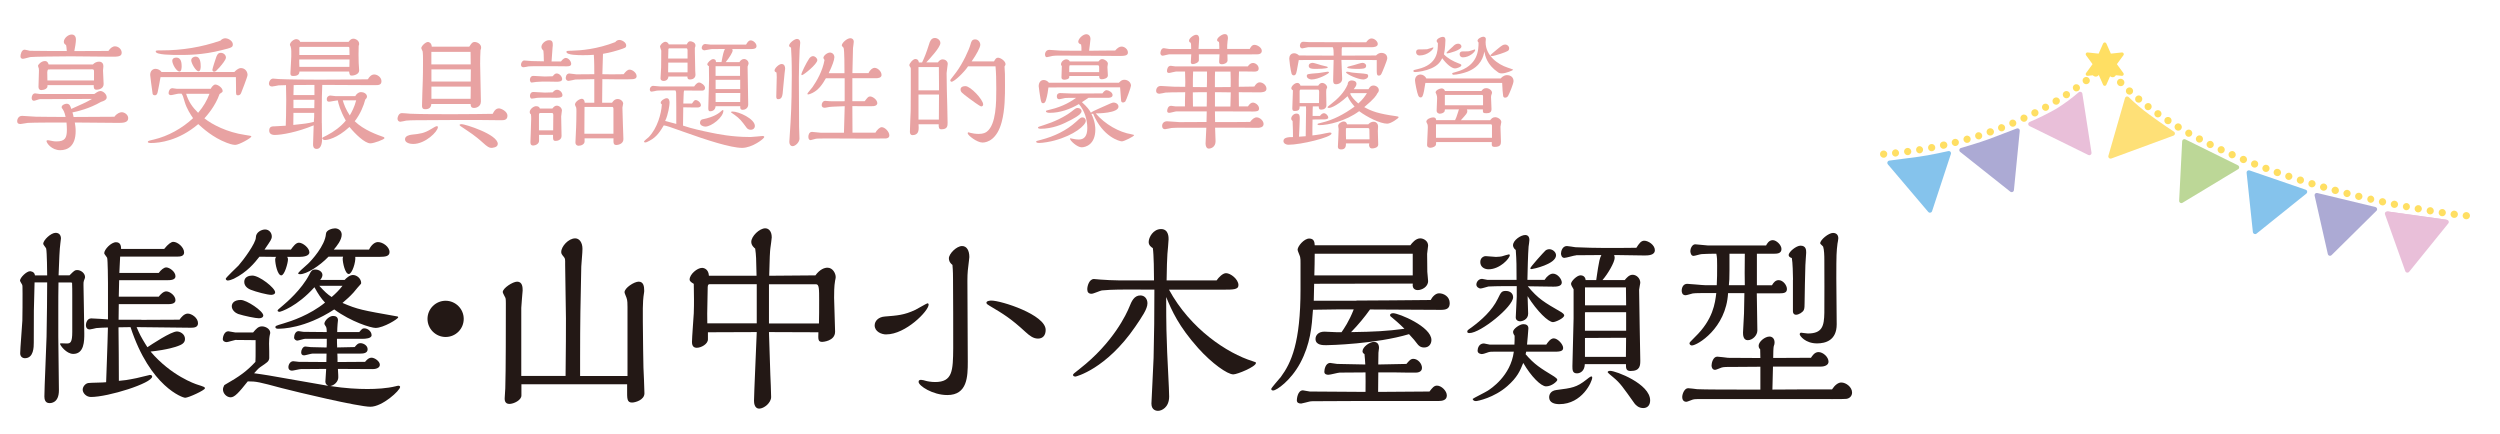 <?xml version="1.0" encoding="UTF-8"?>
<svg id="_圖層_1" data-name="圖層 1" xmlns="http://www.w3.org/2000/svg" xmlns:xlink="http://www.w3.org/1999/xlink" viewBox="0 0 530 92">
  <defs>
    <style>
      .cls-1 {
        fill: #e9bfd9;
      }

      .cls-1, .cls-2, .cls-3, .cls-4, .cls-5, .cls-6, .cls-7, .cls-8, .cls-9 {
        stroke-width: 0px;
      }

      .cls-2 {
        fill: #231815;
      }

      .cls-3 {
        fill: none;
      }

      .cls-4 {
        fill: #acaad4;
      }

      .cls-10 {
        clip-path: url(#clippath-1);
      }

      .cls-5 {
        fill: #e8a2a2;
      }

      .cls-6 {
        fill: #fee077;
      }

      .cls-11 {
        clip-path: url(#clippath);
      }

      .cls-7 {
        fill: #85c3ec;
      }

      .cls-8 {
        fill: #ffdf63;
      }

      .cls-9 {
        fill: #bcd797;
      }
    </style>
    <clipPath id="clippath">
      <rect class="cls-3" y="0" width="530" height="92"/>
    </clipPath>
    <clipPath id="clippath-1">
      <rect class="cls-3" x="396" y="9" width="129.39" height="49.68"/>
    </clipPath>
  </defs>
  <g class="cls-11">
    <g>
      <path class="cls-1" d="m510.37,56.85l8.31-10.27-12.61-1.77,4.3,12.04Z"/>
      <path class="cls-4" d="m493.96,53.75l9.52-9.41-12.32-2.97,2.8,12.38Z"/>
      <path class="cls-4" d="m493.96,54.23c-.22,0-.41-.15-.46-.37l-2.8-12.38c-.06-.25.1-.51.36-.56.07-.02.14-.02.21,0l12.32,2.97c.25.06.41.32.35.57-.02.08-.06.16-.13.22l-9.52,9.41c-.09.09-.21.14-.33.14h0Zm-2.17-12.22l2.45,10.81,8.31-8.22-10.75-2.59Z"/>
      <path class="cls-7" d="m478.08,49.15l10.57-8.48-11.9-4.09,1.33,12.57Z"/>
      <path class="cls-7" d="m478.08,49.62c-.24,0-.44-.18-.47-.42l-1.33-12.57c-.03-.26.16-.49.42-.52.07,0,.14,0,.21.02l11.9,4.09c.25.08.38.35.29.6-.03.08-.08.16-.15.22l-10.57,8.49c-.08.07-.19.1-.29.1Zm-.78-12.36l1.16,10.98,9.23-7.41-10.39-3.57Z"/>
      <path class="cls-9" d="m462.45,42.59l11.79-7.12-11.15-5.5-.64,12.62Z"/>
      <path class="cls-9" d="m462.45,43.06c-.26,0-.47-.21-.47-.47,0,0,0-.02,0-.03l.64-12.61c.01-.26.23-.46.5-.45.06,0,.13.02.18.05l11.15,5.5c.23.12.33.4.21.63-.04.08-.1.15-.18.19l-11.79,7.12c-.07.04-.16.07-.24.07h0Zm1.08-12.35l-.56,11.01,10.29-6.21-9.73-4.8Z"/>
      <g class="cls-10">
        <g>
          <path class="cls-6" d="m447.43,33.16l13.18-4.86s-2.52-1.62-5.23-3.62c-1.57-1.14-3.05-2.4-4.43-3.76l-3.52,12.24Z"/>
          <path class="cls-6" d="m447.43,33.63c-.26,0-.47-.21-.47-.47,0-.04,0-.09.02-.13l3.52-12.24c.07-.25.33-.4.58-.32.08.02.15.07.21.12,1.37,1.34,2.83,2.58,4.38,3.71,2.67,1.97,5.18,3.59,5.2,3.61.22.14.28.43.14.65-.06.09-.14.15-.23.19l-13.17,4.85c-.05.02-.11.03-.16.03Zm3.75-11.82l-3.04,10.59,11.42-4.21c-1.51-1.01-3-2.05-4.47-3.12-1.37-1.01-2.68-2.09-3.92-3.25Z"/>
          <path class="cls-1" d="m442.94,32.44l-1.94-12.51c-1.52,1.31-3.14,2.51-4.85,3.56-1.84,1.05-3.74,1.98-5.69,2.81l12.48,6.14Z"/>
          <path class="cls-1" d="m442.94,32.91c-.07,0-.14-.02-.21-.05l-12.48-6.14c-.23-.11-.33-.4-.22-.63.05-.1.14-.18.24-.23,1.93-.82,3.81-1.75,5.63-2.78,1.68-1.04,3.28-2.22,4.78-3.51.2-.17.49-.15.67.04.06.07.1.15.11.24l1.94,12.51c.04.26-.14.5-.39.54-.02,0-.05,0-.07,0h0Zm-11.35-6.58l10.75,5.28-1.67-10.78c-1.35,1.12-2.77,2.15-4.27,3.06-1.56.9-3.16,1.71-4.81,2.43Z"/>
          <path class="cls-4" d="m426.47,40.25l1.24-12.58s-3.98,1.53-5.93,2.26-5.94,1.89-5.94,1.89l10.63,8.43Z"/>
          <path class="cls-4" d="m426.47,40.73c-.11,0-.21-.03-.29-.1l-10.63-8.43c-.2-.16-.24-.46-.08-.66.06-.08.14-.13.24-.16.04-.01,4-1.16,5.91-1.88,1.93-.73,5.89-2.24,5.93-2.26.24-.09.52.03.61.27.03.07.04.14.03.22l-1.24,12.58c-.02.24-.23.43-.47.43h0Zm-9.62-8.7l9.24,7.33,1.08-10.96c-1.74.67-3.48,1.33-5.22,1.99-1.41.52-3.81,1.25-5.1,1.64h0Z"/>
          <path class="cls-7" d="m409.15,44.63l3.99-12.12s-4.03.91-6.32,1.21l-6.24.82,8.57,10.1Z"/>
          <path class="cls-7" d="m409.15,45.1c-.14,0-.27-.06-.36-.17l-8.57-10.1c-.17-.2-.14-.5.06-.67.07-.06.15-.1.24-.11l6.24-.82c2.24-.29,6.24-1.19,6.28-1.2.25-.06.51.1.56.36.02.08.01.17-.01.25l-3.99,12.13c-.06.19-.24.32-.45.32h0Zm-7.65-10.22l7.46,8.8,3.47-10.54c-1.3.28-3.87.82-5.55,1.04l-5.38.7Z"/>
          <path class="cls-8" d="m522.87,46.49s-.05,0-.08,0h0c-.42-.03-.74-.4-.71-.82s.4-.74.82-.71c.02,0,.03,0,.05,0h0c.42.05.73.43.68.85-.04.39-.37.68-.76.68h0Zm-2.56-.3s-.07,0-.1,0h0c-.42-.04-.73-.42-.69-.84s.42-.73.84-.69c.02,0,.03,0,.05,0h0c.42.06.72.45.66.87-.05.38-.38.67-.76.67h0Zm-2.55-.35s-.07,0-.11,0h0c-.42-.06-.71-.45-.65-.87s.45-.71.87-.65h0c.42.06.71.46.64.88-.06.37-.38.65-.75.65Zm-2.55-.39s-.08,0-.12,0h0c-.42-.07-.71-.46-.64-.88.07-.42.46-.71.88-.64h0c.42.07.7.47.63.89-.06.37-.38.64-.75.64h0Zm-2.54-.42s-.09,0-.13-.01h0c-.42-.07-.7-.47-.63-.89.07-.42.47-.7.89-.63h0c.42.07.7.48.62.89-.07.37-.38.63-.76.64Zm-2.53-.46s-.1,0-.14-.01h0c-.41-.1-.67-.51-.58-.92.09-.39.47-.65.86-.59h0c.42.08.69.49.61.9-.07.36-.38.62-.75.62Zm-2.53-.49c-.05,0-.1,0-.15-.01h0c-.42-.08-.69-.49-.6-.91.08-.42.49-.69.91-.6h0c.42.09.69.49.6.91-.07.36-.39.61-.75.61h0Zm-2.52-.53c-.05,0-.11,0-.16-.02h0c-.42-.09-.68-.5-.59-.91.09-.42.5-.68.92-.59h0c.42.09.68.5.59.92-.08.35-.39.6-.75.61h0Zm-2.51-.56c-.06,0-.12,0-.17-.02h0c-.41-.12-.64-.55-.52-.96.11-.37.48-.6.86-.54h0c.41.1.67.51.58.93-.08.35-.39.59-.75.6h0Zm-2.51-.59c-.06,0-.12,0-.18-.02h0c-.42-.09-.68-.5-.6-.91.09-.42.5-.68.91-.6.02,0,.03,0,.05.01h0c.41.1.67.52.57.93-.08.34-.39.59-.75.59h0Zm-2.5-.62c-.06,0-.13,0-.19-.02h0c-.41-.11-.66-.53-.56-.94.11-.41.53-.66.94-.56h0c.41.11.66.53.55.94-.09.34-.39.57-.74.58Zm-2.48-.65c-.07,0-.13,0-.2-.03h0c-.42-.09-.68-.51-.58-.92s.51-.68.92-.58c.02,0,.04,0,.06.02h0c.41.11.65.54.54.95-.09.33-.39.57-.74.57Zm-2.48-.69c-.07,0-.14-.01-.21-.03h0c-.41-.12-.65-.54-.53-.95.12-.41.54-.65.95-.53h0c.41.12.65.54.53.95-.09.33-.4.56-.74.56h0Zm-2.47-.72c-.08,0-.15-.01-.22-.03h0c-.41-.12-.64-.55-.52-.96.12-.41.55-.64.96-.52h0c.41.12.64.55.51.96-.1.32-.4.55-.74.55Zm-2.46-.76c-.08,0-.16-.01-.23-.04h0c-.41-.13-.63-.56-.5-.97.13-.41.56-.63.97-.5h0c.41.13.63.56.5.97-.1.32-.4.53-.73.54Zm-2.45-.8c-.08,0-.17-.01-.24-.04h0c-.4-.13-.62-.57-.49-.98.13-.4.57-.62.97-.49h0c.4.14.62.58.48.98-.11.31-.4.52-.72.52h0Zm-2.43-.83c-.09,0-.17-.01-.26-.04h0c-.41-.13-.63-.56-.5-.97.13-.41.56-.63.97-.5.02,0,.03.01.05.02h0c.4.14.62.58.48.98-.11.31-.4.52-.73.52h0Zm-2.42-.87c-.09,0-.18-.02-.27-.05h0c-.4-.15-.6-.59-.45-.99s.59-.6.99-.45h0c.4.15.6.59.45.99-.11.3-.4.5-.72.5Zm-2.4-.92c-.1,0-.19-.02-.28-.05h0c-.4-.16-.59-.6-.44-1,.16-.4.6-.59,1-.44h0c.4.16.59.6.43,1-.12.29-.4.49-.71.49Zm-2.39-.96c-.1,0-.2-.02-.29-.06h0c-.39-.16-.58-.61-.42-1.01.16-.39.61-.58,1.01-.42h0c.39.16.58.61.42,1.01-.12.29-.4.48-.72.48h0Zm-2.37-1.01c-.11,0-.21-.02-.31-.07h0c-.39-.17-.57-.63-.4-1.02.17-.39.63-.57,1.01-.4h0c.39.17.57.63.39,1.02-.12.28-.4.46-.7.46h0Zm-73.92-.13c-.43-.02-.76-.38-.74-.8.02-.38.3-.69.68-.73h0c.42-.05.81.25.86.67.05.42-.25.81-.67.86-.02,0-.04,0-.06,0h-.07Zm2.56-.24c-.43,0-.77-.35-.76-.78,0-.39.3-.72.68-.76h0c.42-.03.79.3.82.72.03.4-.26.75-.66.81h0s-.06,0-.08,0Zm2.56-.31c-.43,0-.77-.36-.76-.78,0-.38.29-.7.66-.75h0c.42-.06.81.24.87.66.06.42-.24.81-.66.87h0s-.07,0-.1,0Zm2.55-.38c-.43,0-.77-.35-.76-.78,0-.37.27-.69.64-.75h0c.42-.04.8.27.84.7.04.38-.22.73-.59.82-.04,0-.08.01-.13.01Zm63.91,0c-.11,0-.22-.02-.32-.07h0c-.38-.19-.54-.65-.35-1.03.18-.37.62-.53,1-.37.39.18.55.64.37,1.03-.13.27-.4.44-.7.44h0Zm-61.37-.44c-.43,0-.77-.35-.76-.78,0-.36.26-.68.62-.75h0c.42-.08.82.19.9.61.08.42-.19.82-.61.9h0s-.1.01-.15,0h0Zm2.52-.52c-.43,0-.77-.35-.77-.78,0-.36.25-.67.6-.75h0c.41-.12.84.11.96.52.12.41-.11.84-.52.96-.03,0-.07.02-.1.02h0c-.05.01-.11.02-.17.02h0Zm56.53-.15c-.12,0-.24-.03-.34-.08-.38-.19-.54-.65-.35-1.03s.65-.54,1.03-.35c.38.19.54.65.35,1.03-.13.26-.4.43-.69.43Zm-54.03-.44c-.43,0-.77-.35-.77-.77,0-.35.24-.66.58-.74h0c.41-.1.83.15.93.56.1.41-.15.83-.56.93h0c-.06.01-.13.02-.19.02h0Zm2.49-.67c-.43,0-.77-.35-.77-.77,0-.34.23-.64.56-.74h0c.41-.12.84.12.95.53s-.12.84-.53.95h0c-.07.02-.14.03-.21.03h0Zm49.25-.06c-.12,0-.25-.03-.36-.09-.37-.21-.5-.68-.29-1.05.2-.36.65-.5,1.01-.31.38.2.52.67.32,1.04-.13.25-.39.41-.68.41h0Zm-46.78-.68c-.43,0-.77-.35-.77-.77,0-.33.22-.63.54-.73h0c.41-.11.83.13.95.54.11.39-.1.79-.48.93h0c-.08.02-.15.04-.23.04Zm44.52-.55c-.13,0-.26-.03-.38-.1-.36-.22-.48-.7-.26-1.06.21-.35.65-.47,1.01-.28.37.21.5.68.29,1.05-.14.24-.39.39-.67.39Zm-42.08-.26c-.43,0-.77-.34-.78-.77,0-.33.21-.63.52-.73h0c.4-.16.84.04,1,.43s-.04.84-.43,1c-.02,0-.04.01-.06.02h0c-.08.03-.17.04-.25.04h0Zm2.42-.89c-.43,0-.77-.35-.77-.77,0-.32.2-.6.49-.72h0c.4-.14.84.08.98.48.13.38-.05.8-.42.96h0c-.09.03-.18.05-.28.05h0Zm37.44-.15c-.14,0-.28-.04-.4-.11-.37-.21-.5-.68-.29-1.05s.68-.5,1.05-.29c.01,0,.02.01.03.02.36.22.48.7.26,1.06-.14.23-.39.37-.66.37h0Zm-35.06-.83c-.43,0-.77-.35-.77-.77,0-.31.19-.59.47-.71h0c.4-.14.84.06.99.46.13.37-.03.78-.39.95h0c-.09.04-.2.06-.3.06h0Zm32.88-.54c-.15,0-.29-.04-.42-.12-.36-.23-.46-.71-.23-1.07.23-.36.71-.46,1.07-.23.36.23.46.71.23,1.07-.14.22-.38.35-.65.35Zm-30.52-.51c-.43,0-.77-.35-.77-.77,0-.3.17-.57.44-.7.39-.18.85,0,1.02.38.17.38,0,.84-.37,1.02h0c-.1.05-.21.07-.32.07h0Zm28.39-.93c-.16,0-.31-.05-.44-.14-.35-.24-.43-.72-.19-1.07s.72-.43,1.07-.19c.35.25.43.73.18,1.07-.14.2-.38.32-.63.33h0Zm-26.08-.2c-.43,0-.77-.35-.77-.77,0-.29.16-.56.42-.69.38-.19.84-.04,1.04.34.19.38.04.84-.34,1.04h0c-.11.06-.23.08-.35.08Zm2.27-1.2c-.43,0-.77-.35-.77-.77,0-.28.15-.54.4-.67.38-.19.84-.04,1.04.34.18.36.06.8-.29,1.01-.11.06-.24.1-.37.1Zm21.73-.12c-.17,0-.33-.06-.47-.16-.33-.27-.38-.76-.11-1.09.26-.31.71-.37,1.04-.14.34.26.4.74.14,1.08-.15.19-.37.3-.61.3Zm-19.5-1.17c-.43,0-.77-.34-.77-.77,0-.27.14-.52.37-.66.36-.23.83-.13,1.07.22s.13.83-.22,1.07c-.02.01-.03.02-.05.03-.12.07-.25.11-.39.11h0Zm17.49-.44c-.18,0-.36-.06-.49-.18-.32-.28-.35-.77-.06-1.09.27-.31.73-.35,1.05-.09.33.27.37.76.1,1.09-.15.17-.36.28-.59.28Zm-15.31-.93c-.43,0-.77-.35-.77-.77,0-.26.13-.5.35-.64.36-.23.83-.13,1.07.22.23.36.13.83-.22,1.07h0c-.12.08-.27.12-.42.12h0Zm13.37-.77c-.19,0-.38-.07-.52-.2-.31-.29-.33-.78-.04-1.09.29-.31.78-.33,1.09-.04h0c.31.29.33.78.04,1.09-.15.16-.35.25-.56.25h0Zm-11.24-.68c-.43,0-.77-.35-.77-.78,0-.25.12-.48.32-.62.35-.24.83-.14,1.07.21.23.34.15.8-.18,1.04-.13.09-.29.14-.44.14Zm9.4-1.11c-.21,0-.41-.08-.55-.23-.32-.28-.35-.77-.07-1.09.28-.32.77-.35,1.09-.07.03.02.05.05.08.08.3.3.29.79-.01,1.09-.14.14-.33.22-.53.22h0Zm-7.33-.42c-.43,0-.77-.35-.77-.77,0-.24.11-.46.3-.61.34-.26.82-.2,1.08.14.26.34.2.82-.14,1.08-.13.1-.3.16-.47.16h0Zm5.59-1.48c-.22,0-.44-.1-.58-.27-.26-.33-.21-.82.12-1.08.31-.25.77-.22,1.04.08.28.32.24.81-.08,1.09-.14.12-.32.19-.5.19Zm-3.58-.13c-.43,0-.77-.35-.77-.77,0-.23.1-.44.28-.59.33-.27.81-.23,1.09.1s.23.81-.1,1.09h0c-.14.12-.31.18-.49.18h0Zm1.94-1.69c-.43,0-.77-.34-.77-.77,0-.22.09-.43.25-.57.32-.28.81-.24,1.09.09.27.31.24.77-.05,1.06-.14.13-.32.2-.51.2Z"/>
          <path class="cls-8" d="m446.21,9.37l-1.06,2.39-2.6-.28,1.54,2.11-1.55,2.11,2.6-.28,1.06,2.39,1.06-2.39,2.6.28-1.54-2.11,1.54-2.11-2.6.28-1.06-2.39Z"/>
          <path class="cls-8" d="m446.21,9c.15,0,.28.09.34.22l.95,2.15,2.33-.25c.2-.02.39.12.41.33.01.09-.01.18-.07.26l-1.39,1.89,1.38,1.89c.12.17.08.4-.08.52-.07.05-.17.08-.26.07l-2.33-.25-.95,2.15c-.08.19-.3.27-.49.19-.08-.04-.15-.1-.19-.19l-.95-2.15-2.33.25c-.2.02-.39-.12-.41-.33-.01-.09.01-.18.07-.26l1.38-1.89-1.38-1.89c-.12-.17-.08-.4.08-.52.07-.05.17-.08.26-.07l2.33.25.95-2.15c.06-.13.19-.22.34-.22Zm1.06,3.13c-.15,0-.28-.09-.34-.22l-.72-1.63-.72,1.63c-.06.15-.22.24-.38.22l-1.77-.19,1.05,1.43c.1.13.1.31,0,.44l-1.05,1.43,1.77-.19c.16-.02.31.07.38.22l.72,1.63.72-1.63c.06-.15.22-.24.38-.22l1.77.19-1.05-1.43c-.1-.13-.1-.31,0-.44l1.05-1.43-1.77.19h-.04Z"/>
        </g>
      </g>
      <path class="cls-1" d="m510.37,57.8c-.2,0-.38-.12-.45-.31l-4.3-12.04c-.09-.25.04-.52.29-.6.07-.03.15-.03.22-.02l12.61,1.77c.26.04.44.28.4.53-.01.08-.05.16-.1.23l-8.31,10.27c-.09.11-.22.17-.37.17Zm-3.6-11.94l3.76,10.51,7.25-8.97-11.01-1.54Z"/>
    </g>
  </g>
  <g>
    <path class="cls-5" d="m24.27,24.73c.47-.65,1.13-.94,1.52-.94.65,0,1.39.55,1.39,1.26,0,1-1.18,1-2.15,1-1.31,0-7.73-.08-9.17-.08.08.45.18,1.05.18,1.81,0,3.2-1.7,4.06-3.27,4.06-1.83,0-2.91-1.52-2.91-1.94,0-.16.21-.18.31-.18.13,0,.81.16.97.18.24.05.5.08.81.08,1.83,0,2.23-.73,2.23-2.49,0-.5-.03-1.02-.08-1.52-1.68,0-6.94,0-8.2.08-.24,0-1.28.24-1.55.24-.5,0-.71-.18-.71-.63,0-.21.16-1.1,1.05-1.1.34,0,2.52.16,2.91.18.89.03,5.32.05,6.31.05-.05-.21-.24-1.13-.6-1.62-.21-.26-.24-.31-.24-.45,0-.42.63-.73,1.07-.73.65,0,.81.58.97,1.1.16-.08,1.62-.73,2.44-1.1.89-.39,1.62-.84,1.96-1.02l-11.06.05c-.18,0-1.05.34-1.23.34-.42,0-.5-.34-.5-.6,0-.42.24-.97.73-.97.13,0,.79.13.94.13h11.61c.29-.21.86-.63,1.28-.63.55,0,1.34.63,1.34,1.34,0,.47-.42.68-.84.84-.16.05-.34.13-.37.13-2.44,1.42-5.03,2.04-6.05,2.23.13.37.18.66.24.97l8.65-.05Zm-1.28-13.94c.39-.6.89-.97,1.39-.97.71,0,1.42.6,1.42,1.36,0,.84-.86.84-2.15.84s-7.31-.08-8.67-.08c-2.49,0-8.04.08-8.57.16-.24.05-1.31.37-1.55.37-.21,0-.52-.1-.52-.52,0-.37.21-1.42.89-1.42.18,0,.92.21,1.1.24.31.03,6.92.05,7.83.05-.05-.81-.1-1.07-.16-1.28-.16-.08-.47-.29-.47-.65,0-.79.92-1.57,1.65-1.57.58,0,.92.37.92,1.1,0,.55-.21,1.78-.34,2.41l7.23-.03Zm-3.3,2.88c.34-.37.81-.6,1.31-.6.65,0,.92.47.92.94,0,.13-.08.81-.08.94,0,.42.13,2.41.13,2.86,0,1.05-1.15,1.21-1.47,1.21-.63,0-.63-.42-.63-.97h-9.8c0,.42,0,.52-.39.81-.21.13-.63.24-.92.24-.39,0-.6-.26-.6-.68,0-.5.1-2.93.1-3.48,0-.16,0-.26-.03-.42-.03-.08-.18-.5-.18-.58,0-.18.65-1,1.47-1,.58,0,.71.5.79.73h9.38Zm.24,3.38v-1.86c0-.26,0-.5-.37-.5l-9.25.03c-.26,0-.29.5-.29.58l.03,1.76h9.88Z"/>
    <path class="cls-5" d="m44.65,18.86c.18-.34.58-.94,1-.94.52,0,1.55.68,1.55,1.36,0,.24-.08.26-.65.65-.92,2.62-2.72,4.61-3.22,5.16,1.68,1.34,4.85,2.96,8.59,3.51,1.23.18,1.36.21,1.36.34,0,.31-2.62,1.78-3.41,1.78-.6,0-1.44-.31-1.81-.45-2.96-1.13-5.08-3.09-6.03-3.96-4.17,3.54-8.2,4.01-10.06,4.01-.13,0-.63,0-.63-.24,0-.18.13-.24,1.28-.5,3.04-.71,6.05-2.41,8.31-4.53-.5-.73-1.34-1.97-1.78-3.46-.34-1.21-.39-1.34-.66-1.73h-.63c-.24,0-1.36.31-1.62.31-.21,0-.5-.1-.5-.42s.18-1.05.81-1.05c.13,0,.81.13.97.13h7.13Zm5.03-3.59c.18-.21.81-.84,1.39-.84.81,0,1.41.66,1.41,1.47,0,.37-1.34,3.77-1.39,3.88-.18.39-.5.42-.6.42-.47,0-.47-.13-.45-1.39,0-.05,0-1.62-.03-2.46h-15.98c-.08.45-.47,2.67-.6,3.17-.08.31-.18.68-.6.68-.34,0-.42-.18-.47-.29-.16-1-.52-3.9-.52-4.01,0-.92.58-1.31,1.15-1.31.42,0,1,.26,1.26.68h15.43Zm-1.89-7.15c.66,0,1.57.6,1.57,1.28,0,.63-.24.71-2.36,1.23-4.11,1.05-7.36,1.02-9.04,1.02-1.41,0-4.95,0-4.95-.73,0-.24.13-.24,1.34-.24,4.22,0,8.41-.68,12.39-2.07.26-.31.66-.5,1.05-.5Zm-9.72,7.05c-.68,0-1.55-1.6-1.55-2.28,0-.5.45-.68.84-.68.71,0,1.15.47,1.15,1.83,0,.16,0,1.13-.45,1.13Zm1.39,4.72c.52,1.65,1.26,2.75,2.54,4.03,1.15-1.36,1.83-2.54,2.41-4.03h-4.95Zm2.65-4.77c-.6,0-1.57-1.73-1.57-2.33,0-.45.45-.79.94-.79.97,0,1.07,1.31,1.07,2.04,0,.29-.03,1.07-.45,1.07Zm4.3-.71c-.55.6-.71.79-1.02.79-.24,0-.37-.24-.37-.39,0-.24.73-2.46.84-2.75.16-.37.31-.86.97-.86.55,0,1.07.45,1.07,1,0,.47-.81,1.44-1.49,2.23Z"/>
    <path class="cls-5" d="m68.23,26.07c0,.47.05,2.8.05,3.33,0,.39,0,2.17-1.15,2.17-.76,0-.76-.71-.76-.97,0-.34.05-1.57.13-4.03-3.43,1.44-6.81,2.04-8.25,2.04-.73,0-1.18-.31-1.18-.94,0-.89.68-.89,1.18-.89.13,0,1.21-.05,2.33-.13.03-1.02.1-2.88.1-5.53,0-.76-.03-1.62-.05-3.07-.6,0-1.47.05-1.6.05-.18.03-1.13.24-1.34.24-.37,0-.68-.18-.68-.63s.37-1.05.89-1.05c.18,0,1.02.08,1.23.1,1.89.1,6.47.13,8.54.13,4.01,0,8.86-.05,10.32-.08.29-.52.73-1.02,1.36-1.02s1.52.58,1.52,1.42c0,.79-.58.84-1.21.84h-1.7c-1.57,0-5.92-.03-9.64-.05-.08,1.68-.1,3.04-.1,5.82v2.25Zm5.66-17.19c.34-.45.6-.68,1.02-.68.47,0,1.23.39,1.23,1.1,0,.21-.05.31-.1.39-.03.55-.03,1.07-.03,1.86,0,.58,0,1.21.03,1.76.03.24.1,1.36.1,1.62,0,.92-1.31,1.1-1.55,1.1-.45,0-.47-.21-.58-.86h-10.53c0,.86-.81.94-1.31.94-.6,0-.6-.31-.6-.6,0-.5.18-2.96.18-3.51v-1.18c0-.24-.03-.66-.13-.94-.03-.03-.16-.31-.16-.37,0-.55.81-1.21,1.34-1.21.05,0,.65,0,.84.58h10.24Zm-11.68,15.04c0,.37-.03,2.17-.03,2.57,2.25-.24,3.01-.31,4.35-.65.08-.84.08-1.26.08-1.91h-4.4Zm4.45-3.77v-2.15c-.63,0-3.69.03-4.4.03,0,.31-.05,1.78-.05,2.12h4.45Zm-.03,2.78c0-.26.03-1.49.03-1.78h-4.45v1.78h4.43Zm7.44-8.75c0-.47,0-1,.03-1.57h-10.66v.68c0,.13.03.76.03.89h10.61Zm.03-2.52c0-.21-.03-1.18-.03-1.39,0-.16,0-.34-.26-.34h-10.17c-.13,0-.18.05-.18.21v1.52h10.64Zm1.21,8.72c.29-.52.76-.86,1.21-.86.58,0,1.28.34,1.28.97,0,.26-.24.5-.37.63-.31,1.23-1.05,3.09-2.23,4.58,1.89,1.86,4.85,2.91,6.13,3.35.1.03.18.13.18.24,0,.26-2.23,1.1-2.99,1.1-1.18,0-3.25-2.02-4.43-3.48-2.7,2.49-4.79,2.78-5.21,2.78-.26,0-.55-.16-.55-.37,0-.16.1-.21.97-.63,1.49-.76,2.96-1.86,4.01-3.12-1.23-2.2-1.55-3.56-1.7-4.3-.26,0-1.57.29-1.86.29-.34,0-.47-.18-.47-.55,0-.52.45-.76.73-.76.18,0,.97.13,1.15.13h4.14Zm-2.65.89c.26.84.63,1.91,1.49,3.2.39-.66,1.02-1.83,1.36-3.2h-2.86Z"/>
    <path class="cls-5" d="m105.72,22.97c.58,0,1.86.68,1.86,1.55s-.63.97-1.26.97c-.76,0-4.35-.05-4.74-.05h-5c-1.23,0-7.2.05-8.54.05-.42,0-1.57.03-1.94.08-.18.03-1.02.24-1.23.24-.37,0-.6-.29-.6-.65s.26-1.18.92-1.18c.5,0,1.28.1,1.78.13,2.2.1,6.68.1,9.01.1,3.46,0,6.39-.05,8.49-.08.37-.86.86-1.15,1.26-1.15Zm-18.13,7.55c-.63,0-1.73-.21-1.73-1,0-.73,1-.92,1.41-.97,1.83-.18,2.67-.31,4.06-1.15.58-.34,1.07-.65,1.26-.65s.24.08.24.21c0,.92-2.67,3.56-5.24,3.56Zm11.89-20.62c.5-.76.68-1,1.13-1,.55,0,1.39.42,1.39,1.18,0,.18-.03.34-.13.55-.05.52-.08,2.28-.08,2.88,0,1.15.16,6.73.16,7.99,0,1.18-1.1,1.39-1.42,1.39-.71,0-.73-.42-.76-.84h-8.33c-.05,1.1-1,1.1-1.31,1.1-.63,0-.66-.42-.66-.76,0-.76.13-4.45.16-5.29.03-.79.05-2.23.05-4.22,0-.58,0-1.49-.08-1.99-.03-.1-.29-.58-.29-.68,0-.42.89-1.31,1.42-1.31.18,0,.76.16.81,1h7.94Zm.31,3.75l-.03-2.65h-8.31v2.65h8.33Zm.03,1.07h-8.36v2.57h8.33l.03-2.57Zm-.03,3.64h-8.33v2.59h8.31l.03-2.59Zm4.38,12.99c-.42,0-.81-.18-1.86-1.15-.34-.31-1.52-1.39-3.54-2.7-1.21-.79-1.34-.89-1.34-1,0-.13.21-.18.45-.18.68,0,7.65,2.15,7.65,4.19,0,.79-1.21.84-1.36.84Z"/>
    <path class="cls-5" d="m118.92,13.04c.39-.55.79-.76,1.02-.76.58,0,1.15.71,1.15,1.26,0,.5-.58.52-.97.52-.42,0-2.52-.03-2.99-.03h-3.56c-.89,0-1.15.03-1.55.05-.16.03-.84.18-1.02.18-.42,0-.55-.26-.55-.55,0-.37.29-.89.68-.89.18,0,.37.03.63.05.58.08.86.08,3.54.13,0-1.21-.08-1.94-.1-2.25-.16-.16-.42-.45-.42-.79,0-.68.84-1.44,1.62-1.44s.79.52.79,1.13c0,.08-.03.37-.05.45-.03.42-.16,2.46-.21,2.93h1.99Zm-1.81,9.96c.24-.29.5-.6.92-.6.52,0,1.1.47,1.1,1.02,0,.18-.16,1.05-.16,1.26,0,.58.08,3.48.08,4.14,0,.81-.79,1.05-1.21,1.05-.6,0-.6-.21-.6-1.28h-2.96v1.26c0,.63-.73,1-1.23,1-.6,0-.6-.45-.6-.76,0-.08.16-4.14.16-4.93,0-.21,0-.71-.05-.92-.08-.05-.26-.16-.26-.5,0-.58.81-1.23,1.34-1.23.63,0,.73.29.81.5h2.67Zm-1.99-5.71c-.29,0-1.21.05-1.47.08-.13,0-.76.13-.92.13-.34,0-.39-.47-.39-.6,0-.29.16-.81.73-.81.34,0,2.04.13,2.44.13s.89-.03,1.65-.05c.21-.24.47-.6.84-.6.63,0,1.18.68,1.18,1.21s-.76.55-1.15.55c-.26,0-1.49-.03-1.78-.03h-1.13Zm.16,3.41c-.94,0-1.15.03-1.47.05-.16.03-.89.16-1.07.16-.34,0-.39-.45-.39-.6,0-.21.1-.81.73-.81.34,0,2.04.13,2.44.13s.89-.03,1.65-.05c.26-.29.52-.55.92-.55.58,0,1.15.58,1.15,1.15,0,.42-.47.55-1.21.55-.29,0-1.68-.03-1.99-.03h-.76Zm1.99,6.92c0-.5.03-2.96.03-3.14s0-.52-.26-.52h-2.52c-.21,0-.26.18-.26.37v3.3h3.01Zm8.72-5.84v-5c-.47,0-3.88.08-4.03.08-.21.03-1.21.29-1.44.29-.21,0-.58-.16-.58-.6,0-.03,0-.97.76-.97.24,0,1.26.18,1.49.18.52,0,3.2-.03,3.8-.03,0-1.1,0-2.7-.1-4.11-.63.05-1.31.08-2.25.08s-3.56,0-3.56-.71c0-.21.1-.21,1.15-.24,1.89-.05,5.32-.31,9.22-1.83.31-.45.76-.45.86-.45.52,0,1.44.5,1.44,1.15,0,.5-.18.52-1.65,1-1.7.52-2.75.71-3.27.79-.08,2.02-.08,2.65-.13,4.32,1.31.05,2.41.03,4.51,0,.39-.5.79-.97,1.26-.97.6,0,1.49.66,1.49,1.39,0,.5-.47.6-.81.63-.63.08-5.42.03-6.45,0,0,.71-.05,4.22-.05,5h2.1c.18-.26.5-.79,1.21-.79.6,0,1.15.5,1.15.97,0,.13-.16.71-.16.84,0,1.07.21,6.31.21,6.71,0,1.05-1.23,1.23-1.47,1.23-.66,0-.66-.42-.63-1.41h-6.13v.65c0,.6-.68.92-1.31.92-.21,0-.63-.16-.63-.71,0-.1.05-.86.05-1.1.05-.89.16-2.96.16-5.45,0-.45,0-.6-.05-.84-.03-.08-.26-.5-.26-.6,0-.63.97-1.26,1.47-1.26.29,0,.58.26.6.84h2.04Zm4.06,6.58v-5.32c0-.08-.05-.37-.21-.37h-5.92c0,.68-.03,3.98-.03,4.74v.94h6.16Z"/>
    <path class="cls-5" d="m146.7,21.95c.05-.05.31-.42.37-.5.13-.16.24-.24.39-.24.47,0,1.13.55,1.13,1.1,0,.39-.45.45-.6.47-.37.03-2.65-.03-3.14-.03-.03,1.81-.05,2.38-.05,3.88,1.91.65,4.01,1.1,6.05,1.52,1.15.24,4.32.89,7.91.89h.45c.39,0,2.38-.21,2.44-.21.18,0,.37.03.37.21,0,.37-2.57,2.31-4.69,2.31-2.38,0-7.44-1.62-12.34-3.38-3.17-1.13-3.51-1.26-4.27-1.39-.71,1.18-1.47,2.46-3.01,3.25-.29.16-.68.37-.92.37-.1,0-.26-.05-.26-.16,0-.21.84-.81,1-.97,1.83-1.91,2.67-4.95,2.78-6.94-.1-.08-.24-.18-.24-.34,0-.47.84-.97,1.28-.97.47,0,.6.55.6.92,0,.55-.29,2.57-.94,3.9.34.08,1.99.55,2.36.63v-3.46c0-1.86-.03-3.01-.03-3.12-.03-.34-.08-.42-.16-.52h-2.38c-1,0-1.23.03-1.57.05-.16.03-.92.21-1.1.21-.29,0-.37-.26-.37-.5,0-.37.31-.73.71-.73.21,0,1.26.13,1.49.13h7.2c.24-.34.63-.84,1.05-.84.45,0,1.26.63,1.26,1.13,0,.31-.18.55-.5.58-.31.03-1.89,0-2.25,0h-1.7c-.05.16-.08.47-.08.68-.03.29-.05,1.76-.08,2.07h1.86Zm-1.1-12.55c.24-.5.45-.65.71-.65.39,0,1.13.26,1.13.89,0,.16-.05.34-.13.5v.81c0,.65.08,4.06.08,4.09,0,.1.05.76.05.81,0,.71-.6,1-1.13,1-.55,0-.58-.29-.58-.63h-4.03c-.03.6-.45.94-1.02.94-.34,0-.65-.18-.65-.52s.1-1.96.13-2.36c0-.05.03-3.25.03-3.56-.03-.08-.26-.73-.26-.81,0-.42.66-1.05,1.13-1.05.1,0,.55.05.71.55h3.85Zm.16,3.01v-1.83c0-.1-.08-.34-.21-.34h-3.64c-.08,0-.21.08-.21.18l-.05,1.99h4.11Zm0,2.93v-2.07h-4.09c0,.81,0,1.15-.03,2.07h4.11Zm3.17,9.96c2.52-.5,3.48-1.34,3.75-1.55.03-.05.47-.42.55-.42.1,0,.13.1.13.13,0,1.39-2.52,3.38-3.83,3.38-.42,0-1.13-.26-1.13-.79,0-.37.18-.68.52-.76Zm9.22-15.82c.31-.52.55-.92,1-.92.52,0,1.23.6,1.23,1.21,0,.55-.6.63-1.1.63h-4.06c.05.08.1.16.1.31,0,.39-.68,1.49-1.47,2.46h2.91c.18-.34.55-.66.97-.66.47,0,.97.39.97.97,0,.1-.18.52-.21.63l.13,8.07c0,.76-.68,1.1-1.13,1.1-.58,0-.58-.37-.55-.76h-5.24c-.03.68-.52,1.07-1.15,1.07-.39,0-.39-.39-.39-.71,0-.86.16-5.06.16-6s0-1.94-.03-2.86c-.24-.1-.34-.26-.34-.39,0-.31.76-1.1,1.23-1.1.1,0,.63,0,.6.63h1.18c.26-1.44.45-2.31.73-2.78l-2.88.03c-.21,0-1.23.26-1.47.26-.26,0-.58-.21-.58-.5,0-.34.26-.84.76-.84.16,0,.94.13,1.13.13h7.49Zm-1.26,6.6v-2.04h-5.19v2.04h5.19Zm.03,2.8v-1.96h-5.21v1.96h5.21Zm.03.84h-5.24v1.91h5.21l.03-1.91Zm3.09,7c0,.34-.26.79-.89.79-.34,0-.66-.16-.84-.39-1.18-1.6-1.44-1.94-2.62-2.8-.08-.05-.63-.42-.73-.52,0-.13.24-.16.31-.16,1.36,0,4.77,1.55,4.77,3.09Z"/>
    <path class="cls-5" d="m164.2,14.96c0-.5.94-1.39,1.49-1.39.58,0,.76.47.76,1,0,.13-.13.92-.13,1.07-.05.45-.24,2.33-.31,3.22-.1,1.39-.18,2.17-1.05,2.17-.39,0-.39-.37-.39-.63,0-.31.1-3.41.1-4.06,0-.71-.05-.86-.08-1-.16-.05-.39-.16-.39-.39Zm3.09-5.29c0-.52,1.13-1.42,1.68-1.42.37,0,.68.26.68.81,0,.21-.13,1.26-.13,1.52-.08,1.36-.16,4.58-.16,5.87,0,2.07.05,9.8.05,10.48,0,.34.08,2.07.08,2.46,0,.76-.86,1.6-1.47,1.6-.31,0-.68-.26-.68-.97,0-.29.24-3.69.26-4.11.21-3.22.26-8.04.26-9.82,0-3.33-.08-4.74-.16-6-.21-.08-.42-.24-.42-.42Zm2.73,6.26c-.1,0-.13-.1-.13-.16,0-.34,1.05-2.46,1.65-3.35.18-.26.5-.52.81-.52.42,0,.92.42.92.86,0,.81-2.91,3.17-3.25,3.17Zm15.56,12.21c.29-.55.92-1.18,1.34-1.18.68,0,1.62.97,1.62,1.73,0,.5-.42.63-.71.66-.13.03-5.27.03-5.74.03-1.02,0-5.92-.03-7.05-.03-1.89,0-2.02.05-2.2.1-.03,0-.94.26-1,.26-.26,0-.47-.26-.47-.68,0-.52.21-1.07.79-1.07.26,0,1.57.18,1.86.18h4.9c.03-.81.13-4.74.16-5.63-2.65.1-2.93.13-3.2.16-.13.03-.97.18-1,.18-.42,0-.68-.16-.68-.58,0-.39.26-.89.76-.89.13,0,.81.08.97.08.45.03,2.65,0,3.14,0v-4.87h-3.98c-.84,1.49-1.65,2.52-2.86,3.12-.21.1-.71.31-.89.31-.08,0-.18-.03-.18-.13,0-.16.92-1.15,1.07-1.39.89-1.26,2.17-3.46,2.57-5.79-.03-.05-.24-.34-.24-.42,0-.52.86-1.15,1.39-1.15.47,0,.94.37.94,1,0,.55-.45,1.83-1.21,3.38h3.35v-.39c0-.89,0-4.38-.18-4.98-.03-.08-.39-.39-.39-.5,0-.58,1.13-1.55,1.81-1.55.31,0,.73.18.73.76,0,.18-.13,1.1-.16,1.31-.03.84-.1,4.32-.13,5.34h3.41c.37-.79.92-1.13,1.28-1.13.68,0,1.49.76,1.49,1.52,0,.63-.86.68-1.05.68h-5.14v4.87h2.62c.63-.81.76-1,1.15-1,.55,0,1.52.71,1.52,1.42,0,.16-.08.55-.81.63-.34.05-3.77,0-4.48,0,.03,1.78.03,3.8.03,5.63h4.82Z"/>
    <path class="cls-5" d="m198.83,13.23c.26-.37.58-.65,1.02-.65.47,0,1.07.34,1.07.97,0,.18-.24,1.7-.24,1.96l.05,3.54c.03,1,.16,5.87.16,6.97,0,.63,0,1.39-1.31,1.39-.5,0-.6-.31-.58-1.07h-4.27c0,.1.03.55.03.66,0,.58,0,1.65-1.34,1.65-.21,0-.52-.16-.52-.66,0-.63.13-3.75.16-4.45.03-1.36.03-7.13.03-8.7,0-.37,0-.42-.05-.5-.13-.21-.26-.39-.26-.52,0-.39.79-1.31,1.26-1.31.16,0,.65,0,.76.73h.68c.45-.92.86-1.89,1.52-3.98.1-.34.37-1.21,1.18-1.21.52,0,1.18.42,1.18,1.07,0,.89-2.15,3.22-2.99,4.11h2.46Zm.24,5.92v-1.13c0-.55-.03-3.2-.03-3.8h-4.32v4.93h4.35Zm0,.89h-4.35v5.32h4.32l.03-5.32Zm11.66-7.02c.26-.47.45-.79.84-.79.58,0,1.6.73,1.6,1.36,0,.21-.13.39-.21.5.1,1.07.1,1.86.1,3.9,0,2.31,0,5.27-.71,7.91-.97,3.64-3.01,4.32-4.06,4.32-1.18,0-3.14-1.55-3.14-1.96,0-.08.03-.21.16-.21.08,0,.21.05.34.1.47.13,1.21.24,1.83.24,1.02,0,1.49-.29,1.76-.5,1.97-1.55,1.97-6.21,1.97-9.01,0-1.94-.03-3.41-.16-4.82h-5.82c-.79,1.21-2.91,3.27-3.51,3.27-.1,0-.26-.13-.26-.26,0-.1.05-.18.1-.26.16-.18.79-1,1.15-1.49,1.44-1.94,2.75-4.82,3.04-5.92.16-.55.26-1.05,1-1.05.63,0,1.07.6,1.07,1.15s-.79,2.02-1.83,3.51h4.74Zm-6.05,5.24c1.07,0,3.75,2.86,3.75,3.88,0,.29-.21.42-.42.42-.26,0-2.17-1.42-2.59-1.73-1.6-1.21-1.78-1.34-1.78-1.89,0-.21.13-.68,1.05-.68Z"/>
    <path class="cls-5" d="m220.73,29.63c2.75-.71,5.34-1.94,7.44-3.85.92-.84.97-.89,1.34-.89.42,0,.68.34.68.73,0,.92-2.44,3.04-6.65,4.17-.84.24-2.44.52-3.25.52-.31,0-.63-.08-.63-.26,0-.16.13-.18,1.07-.42Zm5.29-3.69c-.76.37-2.86,1.36-5.42,1.36-.39,0-.55-.13-.55-.24,0-.16.1-.18,1.36-.58,1.96-.6,4.27-1.68,5.79-2.86.84-.66.94-.73,1.28-.73.42,0,.81.29.81.68,0,.76-1.99,1.76-3.27,2.36Zm-3.75-7.41c-.08.58-.21,1.68-.5,2.59-.1.37-.24.76-.63.76-.37,0-.42-.31-.55-.94-.1-.6-.39-2.41-.39-2.72,0-.39.21-1.26,1.07-1.26.39,0,.81.21,1.1.58h14.83c.45-.45.71-.63,1.15-.63.76,0,1.42.55,1.42,1.26,0,.29-1.05,3.2-1.21,3.35-.1.08-.26.21-.5.21-.31,0-.37-.24-.39-.47-.03-.18-.18-2.31-.21-2.75l-15.2.03Zm7-7.76c0-.71,0-.94-.08-1.34-.29-.1-.6-.29-.6-.58,0-.63.97-1.6,1.73-1.6.37,0,.86.29.86,1.02,0,.39-.26,2.12-.29,2.49.86-.03,4.74-.05,5.53-.05.47-.55.92-.84,1.34-.84.68,0,1.36.58,1.36,1.28s-.86.71-1.94.71c-1.94,0-10.53-.08-12.29-.08-.29,0-1.31,0-1.78.08-.18.03-1.02.26-1.18.26-.31,0-.39-.34-.39-.63s.21-.92.92-.92c.31,0,1.99.13,2.36.16.21,0,2.96.03,3.2.03h1.26Zm10.61,17.71c.13.03.55.08.55.18,0,.24-2.12,1.31-2.59,1.31-.45,0-4.06-.92-6.1-5.87-.13.03-.24.05-.37.03.81,1.65.84,2.88.84,3.33,0,3.22-2.1,3.77-2.91,3.77-.94,0-2.46-1.42-2.46-1.81,0-.05.03-.1.1-.1s.66.16.79.16c.13.03.55.1.97.1,1.1,0,1.81-.66,1.81-2.44s-.6-3.72-1.78-5.08c-1.89,1.1-3.98,1.86-6.18,1.86-.18,0-.81-.03-.81-.31,0-.18.1-.18.86-.37,2.88-.66,4.69-1.89,5.53-2.49-1.76,0-1.91,0-2.33.03-.21.03-1.05.26-1.23.26-.37,0-.52-.24-.52-.6,0-.63.47-.71.71-.71.42,0,2.17.1,2.54.1,1.02,0,5.5-.03,6.42-.03.21-.29.5-.68.89-.68s1.26.45,1.26,1.02-.68.6-1.05.6h-4.06c-.39.26-.6.39-1.39.92,1.15,1.05,1.55,1.6,1.91,2.25.13-.21.94-.55,1.62-.86,2.62-1.18,2.91-1.31,3.17-1.31.55,0,1.05.37,1.05.86,0,1.41-4.43,1.44-4.82,1.44,1.91,2.28,4.95,4.01,7.6,4.43Zm-13.2-12.37v.24c0,.45-.79.55-1.05.55-.13,0-.6-.03-.6-.5,0-.37.08-2.07.08-2.41-.13-.08-.18-.21-.18-.34,0-.58.63-1.07,1.13-1.07.31,0,.6.16.73.45h6.08c.29-.34.45-.5.79-.5.5,0,1.21.5,1.21.97,0,.1-.1.6-.1.71,0,.26.1,1.52.1,1.78,0,.63-.89.81-1.26.81-.55,0-.58-.31-.58-.68h-6.34Zm6.34-1.86c0-.21-.05-.42-.29-.42h-5.87c-.18,0-.18.37-.18.52v.94h6.34v-1.05Z"/>
    <path class="cls-5" d="m257.57,23.63c.03.76.03,1.36.03,2.25,3.04,0,5.37,0,7.42-.03.45-.6.92-.97,1.39-.97.68,0,1.47.71,1.47,1.41,0,.76-.92.81-1.21.81-.42,0-2.46-.03-2.94-.03h-6.13c0,.42.1,2.41.1,2.86,0,1.23-.94,1.57-1.44,1.57s-.68-.58-.68-1.07c0-.47.16-2.83.16-3.35h-5.37c-.79,0-1.31,0-1.99.05-.21.03-1.21.26-1.41.26-.37,0-.6-.26-.6-.68,0-.6.42-1,1.05-1,.42,0,2.28.18,2.65.18l5.71-.03c0-.31.05-1.89.05-2.25h-6.42c-.21,0-1.26.31-1.52.31-.24,0-.45-.08-.45-.39,0-.29.13-1.1.84-1.1.13,0,.81.13.97.13h1.96c0-1.02,0-1.34.05-3.01-.42,0-2.41.03-2.86.03-.39,0-1.1.03-1.31.05-.18.03-1.07.24-1.28.24-.31,0-.71-.1-.71-.63,0-.1.05-1.02,1-1.02.29,0,2.31.16,2.75.16.79,0,1.62.03,2.41.03.03-.34.05-1.34-.03-3.25h-1.89c-.21,0-1.28.31-1.52.31-.31,0-.42-.18-.42-.42,0-.31.13-1.1.81-1.1.13,0,.81.13.97.13h15.35c.34-.5.73-.73,1.1-.73.52,0,1.21.47,1.21,1.18,0,.6-.55.65-.92.65-.29,0-1.73-.03-2.04-.03h-1.21c-.03.73-.05,1.39-.05,1.76v1.49c.47,0,2.78-.03,3.3-.05.26-.42.6-.89,1.13-.89.71,0,1.44.63,1.44,1.36s-.94.76-1.47.76c-.63,0-3.69-.03-4.4-.03,0,.42.03,2.54.03,3.01h1.91c.34-.52.68-.81,1.05-.81.52,0,1.31.55,1.31,1.26,0,.55-.45.63-1.23.63l-8.12-.03Zm7.36-13.23c.21-.39.47-.89,1.02-.89.63,0,1.55.6,1.55,1.26,0,.29-.13.55-.45.66-.24.1-.42.1-2.15.1h-4.69c0,.21.03,1.21.03,1.28-.03.55-.73.81-1.15.81-.63,0-.63-.29-.63-.58,0-.24.08-1.28.08-1.52h-4.38v1.26c0,.45-.84.81-1.26.81-.45,0-.45-.31-.45-.47,0-.24.08-1.34.1-1.6h-4.72c-.18,0-1.15.29-1.36.29-.31,0-.47-.31-.47-.55,0-.26.16-1.05.73-1.05.16,0,.97.18,1.15.18h4.64v-.34c0-.63-.03-.71-.08-.97-.1-.05-.37-.16-.37-.45,0-.52,1-1.26,1.52-1.26.63,0,.63.71.63.89,0,.29-.13,1.78-.13,2.12h4.4v-.5c0-.66-.05-.84-.08-1-.16-.05-.39-.16-.39-.39,0-.52,1.07-1.26,1.62-1.26.6,0,.68.45.68.89,0,.08-.08.52-.08.63-.08.63-.08,1.1-.08,1.62h4.74Zm-9.06,4.77h-2.93c-.03.68-.05,1.26-.05,1.6v1.68c.42,0,2.49.03,2.96.03.03-.37.03-.68.03-1.13v-2.17Zm-.03,4.38h-.79c-.55,0-1.55,0-2.17.03v.94c0,.58,0,1.34.03,2.07h2.91c.03-.58.03-1.52.03-2.04v-1Zm1.73-1.07c.97-.03,2.41-.03,3.33-.03.03-1.07,0-2.28-.03-3.27h-3.28c-.03.39-.03.84-.03,1.23v2.07Zm3.27,4.11c.03-.47.08-2.99.08-3.01-.66-.03-1.68-.03-2.25-.03h-1.1v3.04h3.27Z"/>
    <path class="cls-5" d="m278.24,28.71c.63-.08,1.1-.13,1.73-.24.26-.05,1.73-.37,1.89-.37.21,0,.42,0,.42.21,0,.79-6.45,2.38-9.17,2.38-.39,0-1.02-.24-1.02-.79,0-.81,1.15-.84,2.02-.84,0-1.05,0-1.52-.08-3.41-.13-.1-.29-.26-.29-.5,0-.5.5-1.07,1.13-1.07.68,0,.68.58.68,1.07,0,.55-.13,3.22-.16,3.83.21,0,1.18-.08,1.42-.1.05-3.06.08-4.82.08-5.69,0-.1,0-.37-.03-.63h-1.34c0,.5,0,.97-1.05.97-.5,0-.5-.34-.5-.6,0-.55.13-3.17.13-3.77-.11-.08-.34-.21-.34-.45,0-.45.71-1.13,1.26-1.13.5,0,.63.42.68.58h3.77c.13-.21.37-.58.84-.58.52,0,1.05.52,1.05.97,0,.03-.16.37-.18.42-.03.08-.03.66-.03.76.03.55.05,2.2.05,2.57,0,.63-.52.94-1.07.94s-.55-.31-.55-.68h-1.26c-.03.42-.05.66-.05,2.02h1.57c.16-.26.5-.58.81-.58.45,0,.94.5.94.94,0,.34-.68.37-.81.37-.37,0-2.12.03-2.52.03-.03.63-.03,1.28-.03,1.76v1.6Zm13.47-16.95c.39-.39.76-.55,1.13-.55.65,0,1.26.34,1.26,1.15,0,.42-1.15,3.17-1.26,3.33-.03.05-.18.34-.5.34-.42,0-.45-.29-.47-.92-.03-.34.03-2.02,0-2.38l-7.49-.03c0,.31.16,4.01.16,4.03,0,.73-.65,1.13-1.31,1.13-.6,0-.6-.52-.6-.89,0-.21.1-3.59.1-4.27l-7.39.03c-.11.39-.39,2.38-.55,2.8-.13.37-.34.45-.52.45-.31,0-.42-.29-.45-.34-.24-.81-.5-2.88-.5-3.2,0-.55.29-1.15,1.05-1.15.39,0,.76.21,1.02.47l7.34.03v-.45c0-.31,0-1.13-.21-1.34h-5.16c-.18,0-1.07.26-1.28.26-.34,0-.5-.31-.5-.55,0-.29.16-.86.71-.86.18,0,1.05.08,1.26.08l12.08.03c.29-.37.6-.81,1.15-.81.58,0,1.31.58,1.31,1.18s-.89.68-1.28.68h-6.29c-.03.13-.08.29-.08.5v1.28l7.28-.03Zm-12.08,10.09c0-.31.03-1.91.03-2.28,0-.21,0-.58-.26-.58h-3.64c-.21,0-.24.21-.24.34v2.52h4.11Zm-1.57-5c-.42,0-1.02-.26-1.02-.73,0-.45.16-.45,2.49-.63.29-.03,1.78-.29,1.91-.29.05,0,.31,0,.31.16,0,.26-2.28,1.49-3.69,1.49Zm.6-2.25c-.45,0-1.21-.03-1.21-.63,0-.5.52-.65.84-.65.26,0,1.52.42,1.81.5,1.23.29,1.39.31,1.39.47,0,.31-2.2.31-2.83.31Zm11.45,4.32c.21-.37.47-.79,1.07-.79.5,0,1.13.37,1.13.97,0,.16-.05.42-.31.68-.24.5-.63,1.13-2.78,2.93,1.55.86,2.93,1.39,6.68,1.91.47.08.6.08.6.26s-1.62,1.34-2.41,1.34c-1.49,0-4.27-1.39-5.95-2.65-2.91,2.15-6.65,2.96-8.38,2.96-.11,0-.45,0-.45-.18,0-.13.08-.16.84-.34,2.46-.55,4.82-1.81,7.02-3.41-.6-.71-1.05-1.26-1.49-2.2-2.62,2.41-3.88,2.49-3.93,2.49-.29,0-.31-.13-.31-.18,0-.08.55-.5.68-.6,1.49-1.15,2.86-2.49,3.59-4.22,0-.68.55-.84.81-.84.47,0,1.05.16,1.05.73,0,.39-.29.73-.58,1.13h3.12Zm-.03,7.44c.16-.18.5-.55,1.13-.55.52,0,.94.39.94,1,0,.13-.05.81-.05.97,0,.42.08,2.41.08,2.88,0,.6-.79.81-1.31.81-.6,0-.63-.63-.63-.76,0-.1.03-.21.05-.31h-4.95c0,.47,0,1.28-1,1.28-.71,0-.71-.45-.71-.58,0-.05.16-3.14.16-3.75,0-.1-.1-.58-.1-.68,0-.47.71-.92,1.21-.92.42,0,.58.31.68.6h4.51Zm.26,3.17c0-.26-.03-1.55-.03-1.83,0-.42,0-.55-.34-.55h-4.38c-.21,0-.26,0-.26.21v1.13c0,.16.03.89.03,1.05h4.98Zm-4.98-14.2c0-.1.21-.13.29-.13.1,0,.26.03.34.05.55.16,1.23.18,1.78.24,2.15.16,2.28.18,2.28.63,0,.47-.63.73-1.02.73-1.15,0-3.67-1.15-3.67-1.52Zm2.36-.73c-.37,0-2.12,0-2.12-.31,0-.13.16-.18,1.55-.52.26-.08,1.42-.45,1.68-.45.37,0,.79.21.79.65,0,.63-.76.63-1.89.63Zm-1.49,5.27c.31.65.68,1.13,1.73,2.07,1-.92,1.41-1.52,1.83-2.2h-3.43l-.13.13Z"/>
    <path class="cls-5" d="m309.18,13.41c.45.16.63.24.63.42,0,.37-1.02.68-1.34.68-.71,0-1.86-.97-2.72-2.17-.34.65-.76,1.47-2.31,2.15-1.18.52-2.75.79-3.46.79-.13,0-.34-.03-.34-.24,0-.18.08-.21.92-.39,4.27-.97,4.27-3.9,4.27-5.53-.13-.1-.26-.26-.26-.45,0-.45.89-.86,1.28-.86.52,0,.58.39.58.73,0,.18-.05,1.83-.31,2.99.73.79,1.94,1.47,3.07,1.89Zm-7,4.17c-.45,3.07-.68,3.07-1.02,3.07-.16,0-.34-.05-.5-.42-.24-.52-.68-2.75-.68-3.2,0-.76.52-1.23,1.18-1.23.5,0,1.02.37,1.23.84h15.75c.6-.68,1.13-.71,1.34-.71.94,0,1.39.6,1.39,1.26,0,.58-.92,2.75-1.15,3.14-.16.26-.37.37-.63.37-.21,0-.37-.08-.42-.37-.08-.39-.16-1.55-.21-2.75h-16.27Zm1.7-7.44c0,.29-1.21,1.62-2.91,1.62-.55,0-.76-.39-.76-.71,0-.39.24-.58.6-.58.29,0,1.49,0,1.73-.03.16-.03,1.23-.39,1.26-.39.05,0,.08.03.08.08Zm.58,19.96l-.03.52c-.03.42-.73.71-1.21.71-.16,0-.68-.08-.68-.6,0-.58.16-3.14.16-3.67,0-.31,0-.52-.08-.73-.05-.08-.24-.45-.24-.52,0-.55.92-.92,1.44-.92.6,0,.63.39.63.58h4.03c.13-.26.37-.79.66-1.78.1-.34.1-.39.18-.5h-2.99c-.05.42-.05.47-.29.66-.21.16-.55.26-.79.26-.08,0-.68-.08-.68-.63,0-.42.1-2.31.1-2.67,0-.26-.03-.55-.16-.84-.08-.16-.16-.29-.16-.37,0-.47.84-.86,1.31-.86.18,0,.63.18.65.55h7.75c.26-.34.5-.6,1.02-.6.58,0,1.23.45,1.23.97,0,.05,0,.1-.08.29-.1.26-.13.42-.13.65,0,.42.1,2.17.1,2.52,0,.66-.34.89-1.1.89s-.73-.18-.73-.81h-3.38c.05.1.08.26.08.37,0,.39-.13.55-1.36,1.91h6.21c.26-.31.5-.63,1.05-.63.6,0,1.31.5,1.31,1.02,0,.16-.18.86-.18,1,0,.52.1,2.75.1,3.2,0,.58-.18,1.07-1.26,1.07-.71,0-.71-.21-.68-1.02h-11.84Zm11.84-3.41c0-.16-.03-.34-.24-.34h-11.63v2.86h11.87v-2.52Zm-1.89-6.26c0-.13-.03-.31-.21-.31h-7.89v2.2h8.1v-1.89Zm-4.58-10.58c0,.81-2.78,1.47-2.96,1.47-.08,0-.21,0-.21-.1,0-.18,1.15-1.15,1.36-1.36.26-.29.63-.6,1.1-.6.37,0,.71.24.71.6Zm1.21,5.37c-.73.29-2.23.63-2.91.63-.16,0-.26-.13-.26-.26s.08-.13.81-.34c4.74-1.26,4.77-4.72,4.77-6.26-.11-.05-.21-.24-.21-.37,0-.39.81-.84,1.21-.84.29,0,.55.18.55.47,0,.1-.05.6-.05.71,0,2.83,2.57,4.69,4.66,5.37.21.08,1.18.37,1.18.47s-1.57.76-2.38.76c-.45,0-.66-.1-.86-.26-2.33-1.6-2.7-3.46-2.86-4.38-.21,1.02-.66,3.14-3.64,4.3Zm-1.6-3.72c0-.34.18-.6.6-.6.13,0,1.18,0,1.34-.03.21-.03,1.23-.39,1.26-.39s.1,0,.1.13c0,.39-1.21,1.55-2.62,1.55-.39,0-.68-.29-.68-.65Zm8.54-.05c-.24.08-1.39.45-1.78.45-.13,0-.21-.08-.21-.18,0-.13,1.36-1.23,1.62-1.44.81-.66,1.07-.84,1.52-.84.37,0,.81.34.81.76,0,.58-.21.65-1.96,1.26Z"/>
  </g>
  <g>
    <path class="cls-2" d="m14.73,58.38c1-1,1.13-1.13,1.63-1.13.79,0,1.67.67,1.67,1.5,0,.17-.04.21-.25.79-.08.29-.08.38-.08.88,0,.58.17,8.68.17,10.31,0,1.5,0,4.3-2.34,4.3-1.46,0-2.8-1.84-2.8-2.13,0-.12.17-.12.25-.12.17,0,1.04.04,1.21.04.75,0,1.13-.25,1.13-2.46v-7.85c0-.67,0-1.84-.04-2.55l-.21-.08h-2.67c-.04,2.09-.04,3.67-.04,5.34v6.05c0,1.63.13,9.68.13,11.48,0,2.71-1.71,2.71-2,2.71-.96,0-1.08-.88-1.08-1.42,0-1.79.42-10.64.46-12.65.08-3.55.13-9.35.13-11.52h-2.67c-.17,5.47-.17,6.18-.17,12.77,0,.88,0,3.3-1.88,3.3-.5,0-1-.33-1-1.04,0-1,.42-5.84.46-6.93.04-1.88.04-3.8.04-5.68,0-1.63,0-1.84-.12-2-.08-.17-.42-.67-.42-.79,0-.63,1.38-2,2.13-2,.04,0,.96.04,1.04.88h2.59c0-.42-.04-4.92-.21-5.68-.04-.17-.63-.83-.63-1,0-.79,1.63-2.34,2.63-2.34.79,0,1.13.54,1.13,1.21,0,.08-.12.92-.12,1-.17,1.25-.25,3.34-.38,6.8h2.34Zm15.23,9.43c2.88,0,3.3,0,8.1-.04.33-.5,1-1.29,1.75-1.29.79,0,2.17.88,2.17,2.04,0,.88-.83.96-1.5.96-1.63,0-9.68-.13-11.52-.13.63,1.5,1.17,2.46,1.29,2.63.13.29.96,1.54,1,1.63.88-.58,5.01-3.34,6.26-3.34.67,0,1.71.54,1.71,1.59,0,.92-.83,1.25-1.5,1.5-.29.12-2.17.79-5.8,1.17,4.38,5.17,9.56,6.89,9.81,6.97,1.54.5,1.71.54,1.71.83,0,.38-3.46,2-4.21,2-.42,0-7.39-2.25-11.56-14.98l-2.55.04c.04,1.63.08,9.56.08,11.35,1-.08,1.79-.17,3.76-.58.46-.08,2.67-.67,2.8-.67.25,0,.5.08.5.33,0,1.42-9.31,4.34-12.98,4.34-1.04,0-1.75-.88-1.75-1.54s.58-1.34,1.21-1.42c.54-.08,3.17-.08,3.76-.17l.17-4.8c.04-1.21.21-5.97.21-6.8-.46,0-2.21.08-2.46.12-.21.04-1.17.29-1.38.29-.63,0-.83-.46-.83-.92,0-.33.21-1.42,1.13-1.42.42,0,3,.17,3.55.21v-7.72c0-.67-.04-4.8-.17-5.3-.04-.17-.63-.83-.63-1,0-.79,1.46-2.34,2.5-2.34s1.08.96,1.08,1.42h9.14c.83-1.04,1.5-1.5,1.92-1.5.96,0,2.3,1.17,2.3,2.25,0,.83-.88.88-1.5.88h-12.06c0,.5-.17,2.92-.17,3.46h8.35c.46-.63,1.09-1.17,1.59-1.17.67,0,1.96.88,1.96,1.88,0,.79-1.08.83-1.63.83h-10.31c0,.5-.08,2.96-.08,3.5h8.47c.33-.46,1-1.13,1.59-1.13.75,0,1.96.88,1.96,1.88,0,.83-1.17.83-1.63.83h-10.39c0,.46-.04,2.8-.04,3.3h4.84Z"/>
    <path class="cls-2" d="m54.2,72.11c-.67,0-3.92-.04-4.3-.04-.29.04-1.59.46-1.84.46-.42,0-.83-.21-.83-.67,0-.38.29-1.63,1.17-1.63.21,0,1.25.25,1.46.25h3.8c.63-.75,1.08-1.29,1.88-1.29.71,0,1.75.5,1.75,1.38,0,.12-.04.21-.08.38-.13.58-.17,1.21-.17,1.88,0,.5.08,2.8.04,3.13-.12.71-.38.83-1.92,1.88-.38.25-.96.92-1.29,1.29,1.04.13,2,.29,3.09.46,2,.33,10.85,1.92,12.65,2.21-.33-.17-.63-.42-.63-.88,0-.42.17-2.34.17-2.71l-5.38.04c-.29,0-1.59.33-1.88.33-.42,0-.75-.25-.75-.71,0-.58.38-1.29,1.04-1.29.21,0,1,.13,1.17.13l5.84.04c0-.29.04-1.54.04-1.79h-2.96c-.29,0-1.54.38-1.79.38-.46,0-.63-.25-.63-.67,0-.5.38-1.21.88-1.21.17,0,1,.13,1.17.13l3.34.08c.04-.33.04-.71.04-1.84h-4.63c-.25,0-1.38.38-1.63.38s-.67-.25-.67-.63c0-.58.29-1.38.96-1.38.04,0,.75.12.79.12.21.04.33.04,1.08.04.63,0,3.51.04,4.09.04,0-.75-.08-1.04-.21-1.21-.04-.08-.29-.42-.29-.54,0-.67,1.04-1.67,1.84-1.67.63,0,1.04.29,1.04.92,0,.12-.08.67-.08.79-.04.25-.08,1.46-.08,1.71h4.67c.63-.71.67-.79,1.08-.79.75,0,1.54.67,1.54,1.46,0,.71-1.42.75-1.71.75h-5.63c0,.54,0,1.21.04,1.84l3.71-.08c.54-.63.75-.83,1.21-.83.67,0,1.54.5,1.54,1.29,0,.88-1,.92-1.54.92h-4.88c.04.58.04,1.08.04,1.79l5.84-.04c.25-.29.71-.88,1.38-.88.63,0,1.75.75,1.75,1.5,0,.71-.92.92-1.46.92l-7.43-.04c.08,1.04.08,1.75.08,1.79,0,.88-.83,1.71-1.71,1.84,3.21.5,5.88.63,7.89.63,1.84,0,4.13-.12,5.97-.58.17-.04.42-.12.58-.12s.38.08.38.25c0,.75-3.76,4.21-6.3,4.21s-15.48-3.09-18.82-3.96c-4.8-1.29-5.34-1.42-7.18-1.42-1.92,2.42-2.8,3.38-3.63,3.38s-1.63-.79-1.63-1.67c0-.29.13-.63.29-.92,3.3-1.88,4.76-2.96,6.59-4.92.04-.75.04-1.38.04-2.3v-2.29Zm6.68-17.65c.08.12.17.25.17.54,0,.71-.71,3.38-1.42,3.38-.79,0-1.29-2.42-1.29-3.38,0-.21.08-.42.21-.54-.58,0-3.05-.04-3.55-.04-1.04,1.33-2.59,3.25-5.43,4.67-.33.17-1,.38-1.29.38-.21,0-.42-.17-.42-.38s2.29-2.38,2.71-2.8c1.04-1.17,3.67-4.76,3.67-5.93s1.25-1.71,1.96-1.71c.88,0,1.42.75,1.42,1.46,0,.58-.17.79-1.54,2.8h5.59c.46-.63,1.04-1.46,1.71-1.46.83,0,2.21,1.13,2.21,2.04,0,.83-1.38.96-1.96.96h-2.75Zm-5.93,13.02c-.75,0-3.17-.5-4.47-.92-.58-.21-1.34-.83-1.34-1.63,0-.58.42-1.34,1.92-1.34,1.21,0,4.76,2.34,4.76,3.3,0,.33-.33.58-.88.58Zm2.55-4.97c-.79,0-3.21-.63-4.34-1.08-.29-.12-1.38-.58-1.38-1.67s1.04-1.34,1.71-1.34c1.5,0,4.84,2.63,4.84,3.55,0,.5-.71.54-.83.54Zm15.57-3.17c.29-.33,1.04-1.04,1.75-1.04.83,0,1.75.75,1.75,1.71,0,.21-.21.29-.79,1-.12.17-.71.88-.83,1-.88.96-1.29,1.29-2.34,2.21,3.21,1.38,4.13,1.54,11.48,2.84.12,0,.33.04.33.21,0,.33-3.13,2.25-4.8,2.25-.96,0-5.17-1.29-8.76-3.92-6.3,4.09-11.18,4.09-11.89,4.09-.17,0-.58,0-.58-.33,0-.25,0-.29,1.71-.79,1.67-.5,5.51-1.75,8.81-4.42-.83-.88-1.42-1.75-2.25-3.26-3.67,4.09-7.14,5.22-7.43,5.22-.12,0-.38-.08-.38-.25s.12-.25,1.21-1.17c.63-.54,3.84-3.25,5.51-6.47.33-.67.54-1.08,1.25-1.08.79,0,1.54.46,1.54,1.17,0,.33-.25.83-.5,1.04h5.22Zm2.25-4.88c.13,1.08-.67,3.63-1.38,3.63-.79,0-1.29-2.42-1.29-3.25,0-.12.04-.25.08-.42h-3.09c-1.92,2-4.67,3.71-6.01,3.71-.13,0-.42,0-.42-.17s.88-1,2.09-2.04c.71-.67,3.63-3.84,3.8-6.34.04-.83,1.38-1.17,1.92-1.17.67,0,1.42.46,1.42,1.33,0,1.17-1.04,2.42-1.67,3.17h7.47c.5-1.04,1.25-1.59,1.88-1.59,1.04,0,2.46,1,2.46,2.13,0,.88-.92,1-2,1h-5.26Zm-7.64,6.13c1.17,1.25,1.67,1.75,2.63,2.38.83-.71,1.59-1.46,2.3-2.38h-4.92Z"/>
    <path class="cls-2" d="m94.47,71.44c-2.09,0-3.84-1.71-3.84-3.84s1.75-3.84,3.84-3.84,3.84,1.71,3.84,3.84-1.71,3.84-3.84,3.84Z"/>
    <path class="cls-2" d="m133.03,79.7v-14.61c0-.63,0-1.42-.21-1.96-.04-.17-.42-.96-.42-1.17,0-.92,2.04-2.25,3-2.25,1.04,0,1.17,1.04,1.17,1.88,0,.12,0,.38-.04.5-.17.96-.25,2.29-.25,3.25v2.8c0,2.96.13,9.72.13,9.77.04.79.21,4.63.21,5.47,0,1.42-1.96,1.96-2.63,1.96-1.13,0-1.04-.92-1.04-2.84v-1.04h-22.41v2.38c0,1-1.63,1.79-2.55,1.79-1,0-1-.88-1-1.17,0-.33.13-1.88.13-2.13.12-3.55.12-13.81.12-17.95,0-.29,0-.96-.08-1.21-.08-.21-.58-1.04-.58-1.25,0-.83,2.13-2.21,3.05-2.21,1.17,0,1.17,1.29,1.17,1.88,0,.17-.29,3.17-.29,3.67v14.44h9.39c.08-4.84.08-10.81.08-12.19,0-1.63-.17-9.56-.17-11.35,0-1.17.04-1.33-.29-1.71-.46-.54-.54-.71-.54-1.04,0-1.17,1.54-2.88,2.96-2.88.88,0,1.54.88,1.54,2.21,0,1.04-.21,2.71-.25,3.76-.17,7.72-.25,11.73-.25,19.45v3.76h10.06Z"/>
    <path class="cls-2" d="m172.87,58.38c.96-1.33,1.96-1.63,2.55-1.63,1.13,0,1.75,1.21,1.75,2,0,.12-.08.63-.13.75-.21,1.17-.21,2.67-.21,3.63s.21,6.05.21,7.18c0,2.04-2.67,2.17-2.71,2.17-.92,0-.88-.5-.83-2.04l-10.48-.04.29,9.01c.04.71.17,4.01.17,4.76,0,1.21-1.5,2.46-2.55,2.46-.29,0-1.08-.17-1.08-1.67,0-1.29.5-12.23.58-14.56l-10.35.04v1.5c0,1-1.42,1.79-2.38,1.79s-1-.88-1-1.25c0-.88.33-5.09.38-6.05.08-2.25.04-3.63,0-6.26-.42-.25-.88-.5-.88-.92,0-1.08,1.59-2.46,2.63-2.46.46,0,1.38.29,1.46,1.67h10.1c-.08-3.8-.08-4.21-.29-5.76-.21-.17-.83-.67-.83-1.42,0-1.21,1.75-2.88,2.96-2.88.63,0,1.38.5,1.38,1.92,0,.33-.25,1.96-.29,2.3-.08.58-.17,2.17-.25,5.84l9.81-.08Zm-12.44,10.18v-8.31h-10.02c-.38,0-.38.54-.38.83-.12,5.68-.12,6.3-.08,7.47h10.48Zm13.19,0c.04-.54.04-4.01.04-4.84,0-2.5,0-3.46-.67-3.46h-9.97v8.31h10.6Z"/>
    <path class="cls-2" d="m187.89,70.9c-1.08,0-2.46-.63-2.46-1.92,0-.92.79-1.79,2.17-1.88,2.59-.21,4.09-.29,6.47-1.42.42-.21,2.42-1.38,2.55-1.38.17,0,.25.12.25.29,0,1.33-4.88,6.3-8.97,6.3Zm13.27-16.11c0-1,1.63-2.63,2.8-2.63,1,0,1.54.96,1.54,2.34,0,.12-.08.67-.08.75-.21,1.71-.33,2.46-.33,4.26,0,2.42.08,14.48.08,17.19,0,3.13-.08,7.05-4.34,7.05-3.09,0-6.09-1.96-6.09-2.8,0-.38.29-.42.54-.42s.71.12,1,.21c.21.08,1.13.25,1.96.25,3.71,0,3.8-2.38,3.84-7.18.04-2.09-.04-12.35-.04-14.65,0-.46,0-1.71-.12-3-.75-.58-.75-1.17-.75-1.38Zm18.9,16.99c-.96,0-1.71-.54-2.63-1.38-3.17-2.92-4.72-3.84-7.6-5.55-.42-.25-.71-.42-.71-.67,0-.42.88-.46,1.04-.46,2.09,0,11.52,3,11.52,6.22,0,1.13-.58,1.84-1.63,1.84Z"/>
    <path class="cls-2" d="m240.67,69.27c-6.18,9.01-12.6,10.56-12.65,10.56-.25,0-.54-.08-.54-.33,0-.21.17-.33,1.46-1.34,7.05-5.51,9.89-11.6,10.52-13.19.42-1.04.96-2.34,2.3-2.34.92,0,1.5.75,1.5,1.67,0,1.21-1.17,2.88-2.59,4.97Zm7.14-7.89c4.55,8.39,12.39,13.52,17.74,15.19.63.21.71.21.71.38,0,.79-3.96,2.42-4.8,2.42-1.25,0-4.55-2.34-7.43-5.55-4.17-4.67-5.59-7.93-6.8-10.85,0,6.47.08,8.22.21,11.73.04,1.34.42,7.89.42,9.35,0,2.34-1.59,3.05-2.38,3.05-.25,0-1.38-.08-1.38-1.54,0-.33.42-8.18.46-9.68.13-4.72.17-9.72.17-14.48-7.8-.04-8.64-.04-11.14.17-.33.04-1.79.71-2.17.71-.63,0-.92-.33-.92-.96,0-.71.42-2.17,1.42-2.17.21,0,1.17.12,1.38.12.92.08,2.92.17,3.84.17h7.51c0-1.5-.04-5.51-.25-6.84-.33-.21-.88-.58-.88-1.29,0-1,.96-2.75,2.63-2.75s1.59,1.92,1.59,2.17c0,.46-.21,2.63-.25,3.13-.08,1.29-.12,2.55-.17,5.59h10.6c.42-.63,1.29-1.54,2-1.54.96,0,2.63,1.29,2.63,2.54,0,.96-1.13.96-3.25.96h-11.48Z"/>
    <path class="cls-2" d="m287.57,63.72c.88,0,13.73-.08,15.73-.12.38-.71,1.04-1.42,1.79-1.42.96,0,2.25.67,2.25,2.09,0,1.21-.79,1.42-1.88,1.42l-15.02-.08c-1.13,1.59-2.46,3.21-4.01,4.8,5.05-.08,7.55-.21,11.31-.71-1.21-1.21-2.04-1.88-2.63-2.38-.21-.12-.42-.33-.42-.5,0-.33.38-.42.67-.42,1.17,0,8.1,2.84,8.1,5.68,0,.71-.42,1.59-1.54,1.59-.79,0-1.21-.42-1.5-.83-.54-.71-.63-.83-1.71-2-6.97,2.09-16.86,2.34-17.57,2.34s-2.25,0-2.25-1.33c0-.79.63-1.54,1.88-1.54.38,0,2.29.12,2.71.12h.92c.5-.71,1.63-2.34,2.59-4.84h-3.05c-1,0-3.46.04-5.59.08-.25,3.59-.54,7.26-2.71,11.31-2,3.71-5.01,5.8-5.72,5.8-.17,0-.42-.04-.42-.33,0-.21,1.71-2.13,2.04-2.54,2.21-3,4.17-7.26,4.17-18.57v-5.51c0-.58,0-1.04-.08-1.34-.04-.25-.54-1.29-.54-1.54,0-.75,1.38-2.38,2.46-2.38s1.13.83,1.17,1.42h20.28c.33-.46,1.13-1.46,2.09-1.46.71,0,1.67.54,1.67,1.54,0,.25-.21,1.46-.21,1.75,0,.63.04,3.21.04,3.8,0,.25.17,1.63.17,1.96,0,1.25-1.34,1.92-2.21,1.92-.17,0-1.25-.04-1.04-1.38-2.96,0-17.61.04-20.91.04,0,.5-.08,3-.08,3.59h9.06Zm15.48,19.28c.58-.75.96-1.25,1.59-1.25.96,0,2.09,1.13,2.09,2.09,0,1.04-1.04,1.17-1.75,1.17h-16.94c-1.17,0-6.97.04-8.31.04-1.58,0-1.75,0-2.13.08-.21.04-1.59.42-1.75.42-.54,0-.92-.17-.92-.71,0-.29.17-2.09,1.29-2.09.21,0,1.21.25,1.46.25l11.81.08c.04-.79,0-3.76,0-4.13l-5.47.04c-.33,0-2,.46-2.38.46-.17,0-.88,0-.88-.63,0-.42.21-1.88,1.25-1.88.21,0,1.21.21,1.46.21l5.97.12c0-.12-.13-2.09-.17-2.21-.17-.08-.42-.29-.42-.58,0-.92,1.5-2,2.42-2,1.04,0,1.08,1,1.08,1.29,0,.17-.08.83-.12,1,0,.33-.04,2.13-.04,2.5l5.97-.12c.54-.63.88-1.08,1.46-1.08.96,0,1.84,1,1.84,1.92s-1,1-1.25,1c-.63.04-3.67-.04-4.34-.04h-3.67l-.04,4.13,10.89-.08Zm-3.55-24.62v-4.59h-20.78c0,.67-.04,3.88-.08,4.59h20.87Z"/>
    <path class="cls-2" d="m311.98,69.4c2.04-1.5,4.34-3.55,5.55-6.05.67-1.38.79-1.67,1.71-1.67s1.54.54,1.54,1.34c0,2-6.89,7.59-9.26,7.59-.12,0-.46,0-.46-.29s.08-.33.92-.92Zm15.82,3.67c.25-.38.88-1.34,1.59-1.34.83,0,2,1.25,2,2.04s-.92.79-2.21.79h-5.63l-.12.54c1.92,2.21,3.05,2.88,6.05,4.72.29.21.67.46.67.71,0,.29-1.17,1.38-2.38,1.38-1.08,0-3.17-2.09-4.84-4.97-.67,1.67-1.25,3.05-3.38,4.92-2.8,2.46-6.3,3.17-6.63,3.17-.58,0-.71-.33-.71-.46,0-.08,2.71-1.42,3.21-1.75.58-.38,4.84-3.09,5.51-8.26h-4.34c-.63,0-.79,0-1.46.25-.25.08-.67.25-1,.25-.12,0-.88-.08-.88-.71,0-.46.25-1.54,1.34-1.54.21,0,1.04.25,1.25.25h5.22c.04-.54.04-1.38.04-1.88-.12-.17-.33-.5-.33-.83,0-.63,1.42-1.63,2.17-1.63.58,0,1.08.21,1.08.88,0,.5-.25,2.92-.29,3.46h4.09Zm-.33-13.77c.5-.79,1.21-1.29,1.75-1.29,1,0,1.88,1.17,1.88,1.88,0,.88-1.25.88-1.79.88-.79,0-4.59-.08-5.42-.08,2.21,2.67,3.46,3.38,7.14,5.51.17.12.58.38.58.67,0,.58-1.84,1.42-2.38,1.42-.96,0-3.34-2.25-5.38-5.51,0,.54.12,3.13.12,3.71,0,1.29-1.29,1.63-1.71,1.63-.38,0-.92-.21-.92-.83s.21-3.71.21-4.38v-2.25h-2.88c-.67,0-2.71.04-3.13.08-.21.04-1.38.42-1.63.42-.46,0-.92-.38-.92-.83,0-.54.46-1.21,1.21-1.21.17,0,.96.21,1.13.21h6.18c0-2.75,0-4.13-.17-6.34-.58-.42-.58-.92-.58-1,0-1.04,1.63-2.17,2.59-2.17.88,0,.88.88.88,1.08s-.13,1.17-.17,1.38c-.13,1.59-.21,5.22-.25,7.05h3.67Zm-10.27-4.84c.58,0,1-.08,1.21-.12.21-.08,1.42-.42,1.5-.42.04,0,.17.08.17.17,0,.67-2.09,3-4.51,3-.83,0-1.75-.46-1.75-1.54s1-1.29,1.17-1.25c.33,0,1.88.17,2.21.17Zm7.55,2.59c-.08,0-.33,0-.33-.17,0-.29,2.88-3.46,3.21-3.76.21-.17.5-.29.83-.29.67,0,1.42.58,1.42,1.29,0,1.88-4.92,2.92-5.13,2.92Zm5.84,28.63c-1,0-2.17-.29-2.17-1.46,0-.5.25-1.38,1.54-1.54,3.3-.42,4.26-.54,6.38-2.21.08-.08.83-.67,1-.67.12,0,.21.08.21.25,0,.83-2.13,5.63-6.97,5.63Zm3.55-31.55c-.38,0-2.09.54-2.5.54-.54,0-.71-.58-.71-.92,0-.54.33-1.59,1.25-1.59.25,0,1.5.21,1.79.25,4.51.21,8.05.17,12.94.12.58-.92,1-1.5,1.67-1.5.88,0,2.25.92,2.25,2s-1.38,1.13-2.17,1.13c-.75,0-4.47-.08-5.3-.08h-1.17c.04.12.12.29.12.58,0,.92-1.42,3.38-2.59,4.72h4.72c.38-.46.92-1.13,1.67-1.13.79,0,1.63.71,1.63,1.71,0,.21-.25,1.21-.25,1.46,0,2.34.25,13.77.25,14.94,0,1.08,0,2.29-2.04,2.29-1,0-1-.58-1-1.46h-8.72c-.04,1.46-.96,1.96-1.67,1.96-.96,0-.96-.75-.96-1.54,0-1.46.25-8.51.25-10.1v-6.18c-.33-.54-.54-.92-.54-1.17,0-.54,1.25-1.79,2-1.79.63,0,1.04.38,1.09,1h2.25c.08-.38.29-2.17.38-2.55.21-1.21.33-2.04.71-2.75l-5.34.04Zm10.6,10.6l-.04-3.8h-8.68v3.8h8.72Zm0,5.38v-3.92h-8.6l-.13.04v3.88h8.72Zm0,1.5h-1.38c-1.04,0-6.18.04-7.35.04v4.01h8.68l.04-4.05Zm1.79,13.94c-2.46-3.46-3.05-4.34-4.46-5.51-.42-.33-1.25-1.04-1.25-1.13,0-.21.29-.29.54-.29,1.21,0,8.47,2.75,8.47,6.26,0,1.04-.58,1.63-1.46,1.63-.96,0-1.54-.58-1.84-.96Z"/>
    <path class="cls-2" d="m375.66,60.47c.33-.58.75-1.08,1.42-1.08.92,0,1.75,1.08,1.75,1.88s-.63.92-1.63.92h-4.76l.12,7.89c0,.96-.96,2.04-2.04,2.04-1,0-1-1.21-1-1.63,0-.58.21-3.42.21-4.05l.08-4.3h-3.46c-.42,7.51-6.55,11.1-7.68,11.1-.25,0-.5-.21-.5-.46,0-.17.12-.29,1.17-1.34,3.84-3.71,4.26-7.18,4.51-9.31h-2.54c-.79,0-1.84,0-2.46.08-.21.04-1.25.38-1.5.38-.75,0-.83-.67-.83-.96,0-.75.38-1.46,1.17-1.46.54,0,3.21.29,3.84.29h2.42c.08-1.46.08-2.46.08-4.17,0-1.17,0-1.71-.17-2.5h-.67c-.71,0-1.71.04-2.46.08-.25,0-1.42.38-1.71.38-.58,0-.67-.83-.67-1.04,0-.5.38-1.42,1.04-1.42.42,0,2.29.25,2.71.25h12.31c.17-.33.58-1.13,1.42-1.13.75,0,1.84,1,1.84,1.88,0,1-1,1-1.71,1h-3.5v6.68h3.21Zm.21,17.28c-.08,2.67-.08,3.34-.12,4.84,4.26-.04,7.72-.04,12.64-.04.63-.96,1.34-1.46,1.96-1.46,1,0,2.29.96,2.29,2.13,0,.75-.54,1.25-1.21,1.34-.42.08-5.51.04-6.34.04h-24.87c-.21,0-1.09,0-1.38.12-.21.04-1.08.46-1.33.46-.67,0-.88-.54-.88-1,0-.63.46-1.88,1.25-1.88.29,0,1.63.17,1.92.21,1.59.08,7.14.08,9.06.08h4.34v-4.84l-5.63.04h-1.13c-.12,0-1.04,0-1.42.12-.21.04-1.17.5-1.42.5-.54,0-.75-.5-.75-.92,0-.54.33-1.88,1.21-1.88.33,0,1.92.21,2.3.25.21,0,4.55.04,6.84.04l-.04-1.84c-.33-.29-.33-.67-.33-.75,0-.88,1.34-1.96,2.3-1.96.54,0,1.08.38,1.08,1.25,0,.33-.04.42-.17.79-.08.21-.12,1.59-.12,2.5,3.46,0,4.8-.04,8.01-.04.25-.38.75-1.21,1.59-1.21.96,0,2.13,1.04,2.13,2.04,0,.71-.79,1.04-1.67,1.04h-10.1Zm-5.97-17.28c-.04-1.25-.04-3.42,0-6.68h-3.25v3.5c0,1.71-.04,2.42-.13,3.17h3.38Zm10.22-1.17c0-.96-.08-3.8-.25-4.59-.54-.17-.67-.42-.67-.63,0-.71,1.63-2,2.5-2,1.21,0,1.21.96,1.21,1.5,0,.21-.17,2.29-.17,2.67-.04,1.13-.17,6.8-.17,8.1,0,.38,0,1.08-.17,1.38-.21.46-1.04,1-1.67,1-.33,0-.63-.25-.63-.71v-6.72Zm1.42,11.56c0-.12.08-.33.29-.33.12,0,1.17.17,1.42.17,3.09,0,3.46-1.59,3.51-4.38.04-1.59,0-9.43,0-11.18,0-1-.04-2.17-.25-2.84-.04-.12-.63-.58-.63-.71,0-.75,1.79-2.21,2.71-2.21.75,0,1.13.46,1.13,1.13,0,.17-.12.96-.17,1.13-.21,1.71-.25,2.21-.25,7.39,0,1.38.08,8.18.08,9.72,0,3.42-2.38,4.05-4.17,4.05-2.5,0-3.67-1.63-3.67-1.92Z"/>
  </g>
</svg>